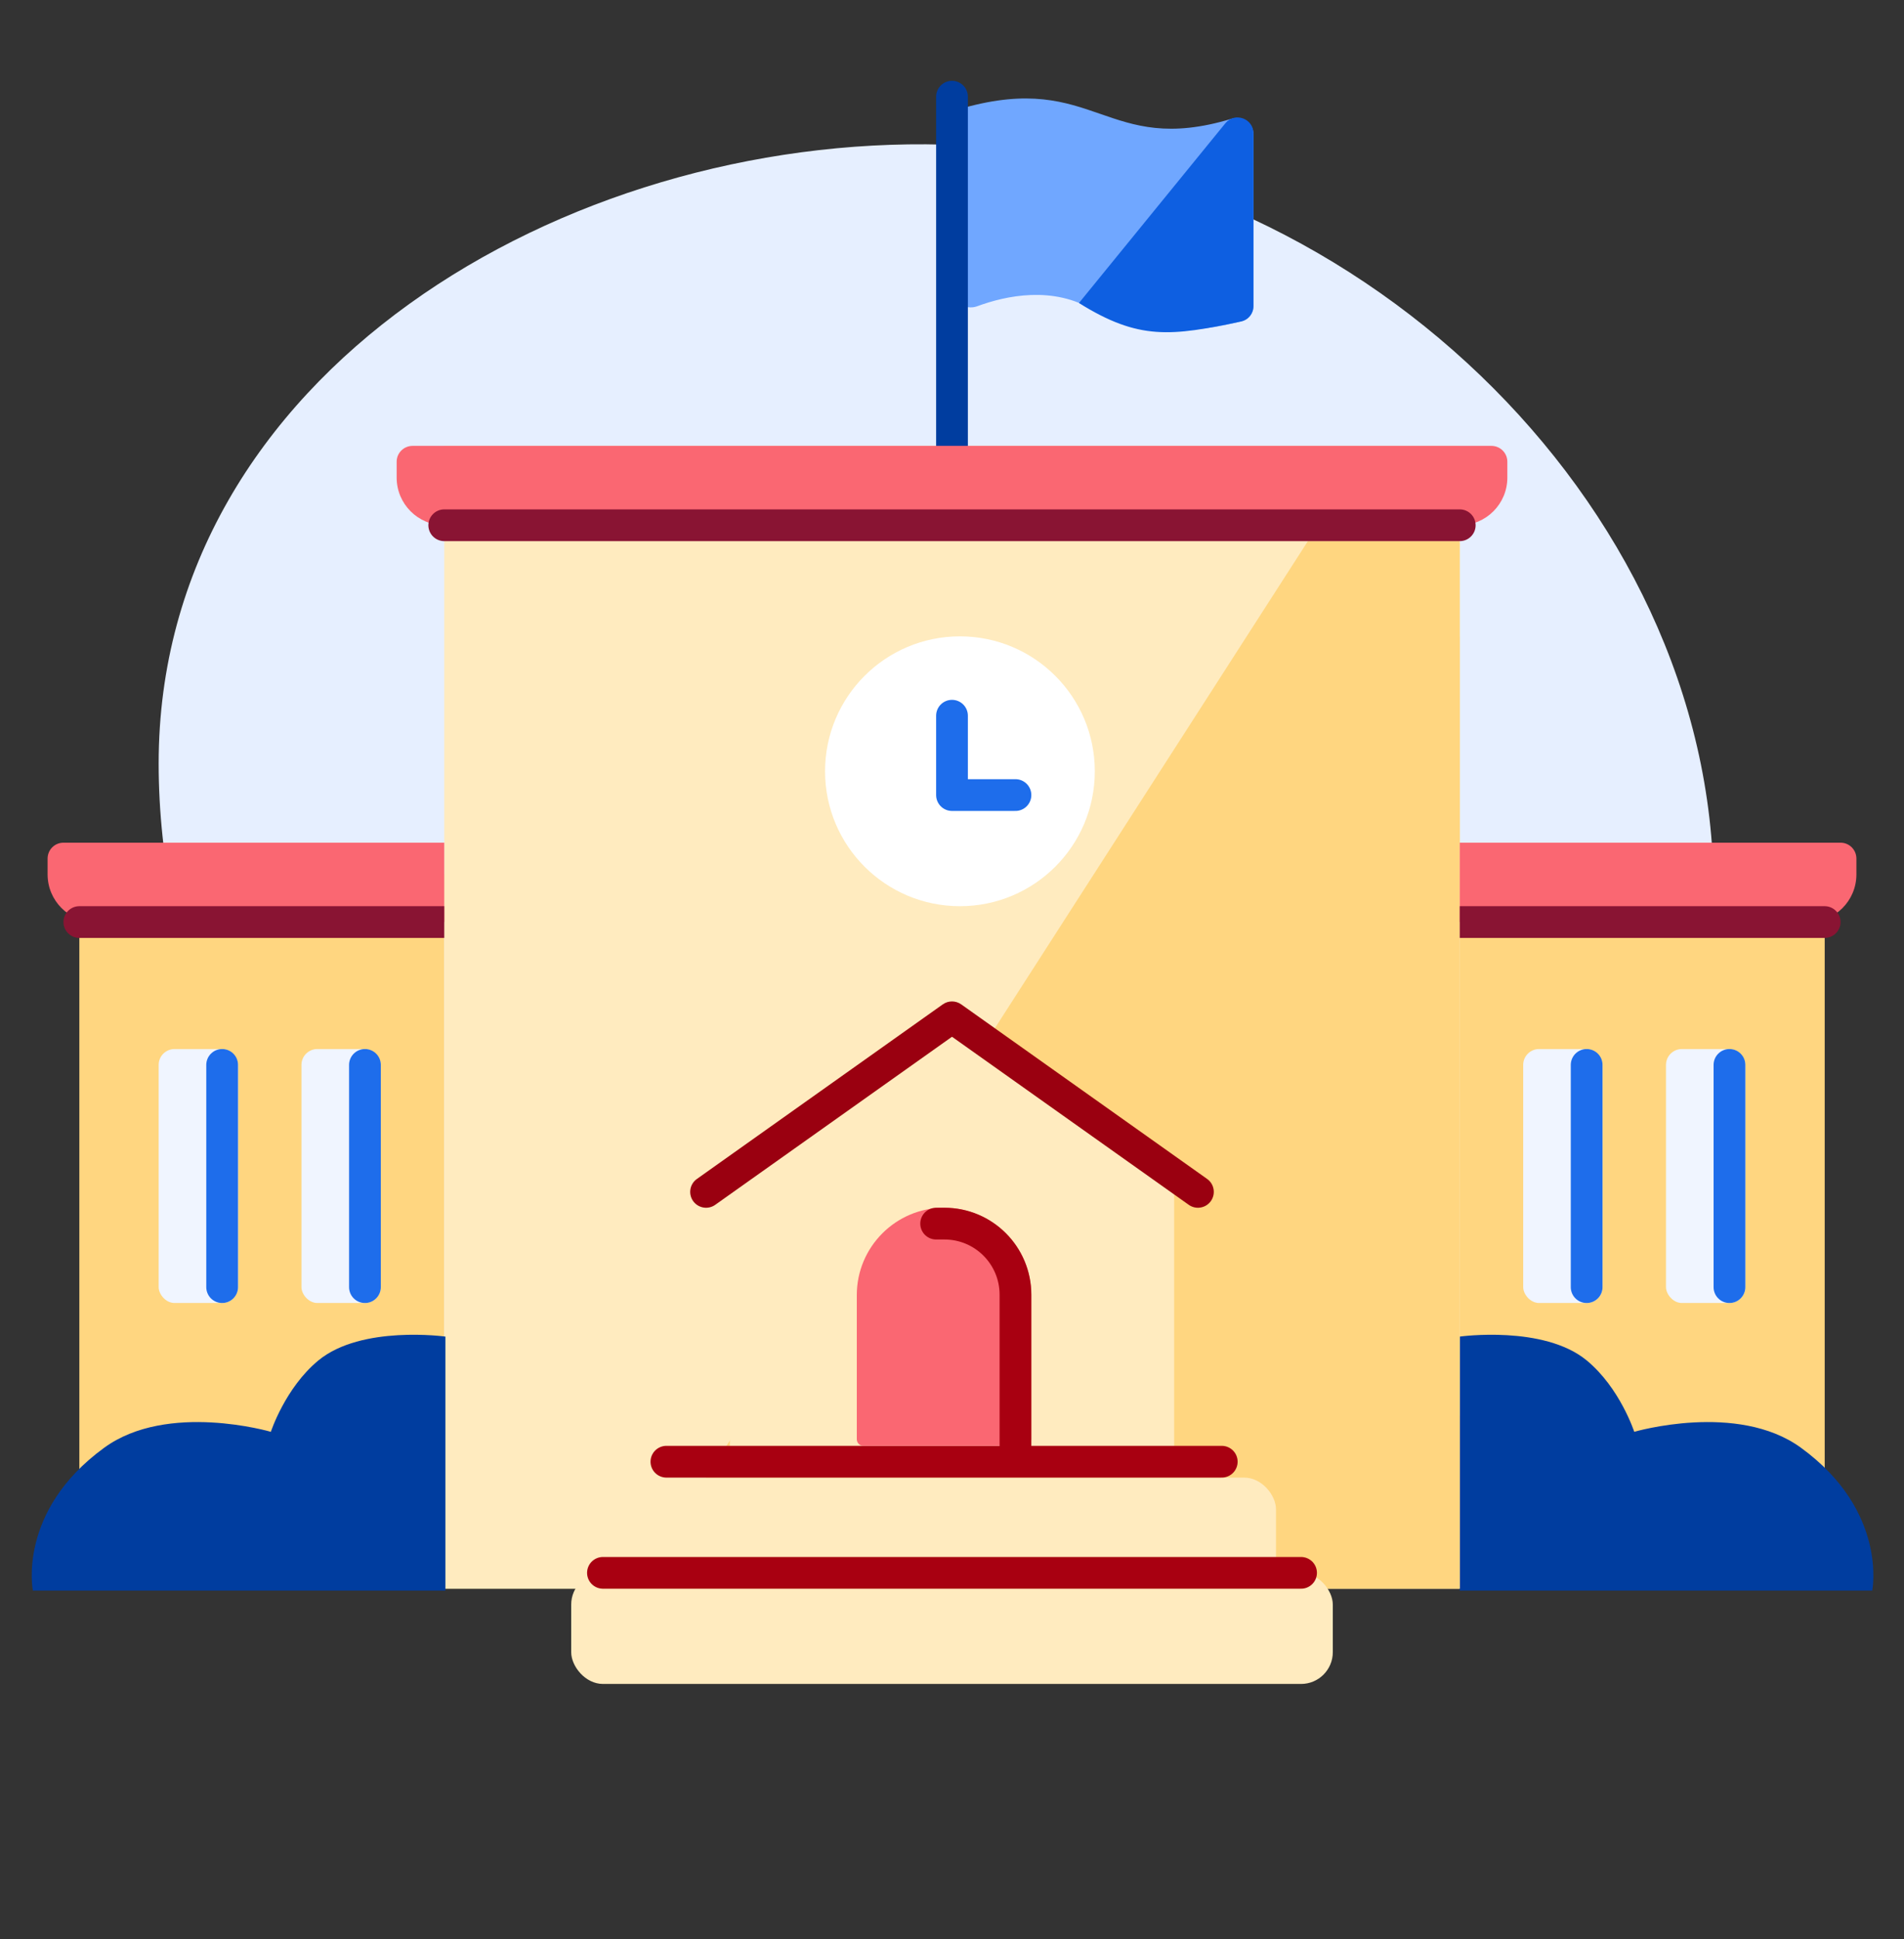 <svg xmlns="http://www.w3.org/2000/svg" width="55" height="56" viewBox="0 0 55 56" fill="none"><rect x="0" y="0" width="55" height="56" fill="#333333" stroke="none"/><path d="M49.5 25.713C49.5 36.975 40.036 45.875 27.264 45.875C14.492 45.875 4.583 33.309 4.583 22.047C4.583 10.785 16.325 3.881 27.264 4.176C38.943 4.49 49.5 14.451 49.5 25.713Z" fill="#E6EFFF"></path><rect x="42.167" y="25.25" width="10.542" height="20.625" fill="#FFD680"></rect><rect x="2.292" y="25.25" width="10.542" height="20.625" fill="#FFD680"></rect><path d="M42.167 18.375L12.833 45.875H42.167V18.375Z" fill="#FFD680"></path><rect x="12.833" y="12.875" width="29.333" height="33" fill="#FFEBBF"></rect><path d="M9.199 39.282C10.443 38.258 12.866 38.595 12.866 38.595V45.928L0.949 45.928C0.949 45.928 0.491 43.636 3.012 41.803C4.845 40.47 7.824 41.345 7.824 41.345C7.824 41.345 8.237 40.075 9.199 39.282Z" fill="#003D9F"></path><path d="M45.833 39.282C44.59 38.258 42.167 38.595 42.167 38.595V45.928L54.083 45.928C54.083 45.928 54.542 43.636 52.021 41.803C50.188 40.47 47.208 41.345 47.208 41.345C47.208 41.345 46.795 40.075 45.833 39.282Z" fill="#003D9F"></path><path d="M36.208 3.877C36.208 3.556 35.885 3.336 35.578 3.429C31.943 4.529 31.647 2.048 27.824 3.118C27.632 3.172 27.5 3.35 27.5 3.55V8.374C27.5 8.728 27.894 8.966 28.226 8.844C29.05 8.539 30.434 8.235 31.625 8.979C33.085 9.892 35.126 9.474 35.897 9.265C36.086 9.214 36.208 9.042 36.208 8.846V3.877Z" fill="#70A7FF"></path><path d="M27.5 2.792V13.104" stroke="#003D9F" stroke-width="0.917" stroke-linecap="round"></path><path d="M35.395 3.561L31.167 8.75C32.899 9.833 33.832 9.708 35.844 9.285C36.056 9.241 36.208 9.053 36.208 8.837V3.851C36.208 3.419 35.667 3.227 35.395 3.561Z" fill="#0E5FE1"></path><path d="M37.781 15.625H42.167V45.875H18.333L37.781 15.625Z" fill="#FFD680"></path><path d="M11.458 13.333C11.458 13.08 11.664 12.875 11.917 12.875H43.083C43.336 12.875 43.542 13.08 43.542 13.333V13.792C43.542 14.551 42.926 15.167 42.167 15.167H12.833C12.074 15.167 11.458 14.551 11.458 13.792V13.333Z" fill="#FA6772"></path><path d="M1.375 24.792C1.375 24.538 1.58 24.333 1.833 24.333H12.833V26.625H2.75C1.991 26.625 1.375 26.009 1.375 25.25V24.792Z" fill="#FA6772"></path><path d="M12.833 15.167H42.167" stroke="#891433" stroke-width="0.917" stroke-linecap="round"></path><path d="M42.167 24.333H53.167C53.42 24.333 53.625 24.538 53.625 24.792V25.25C53.625 26.009 53.009 26.625 52.25 26.625H42.167V24.333Z" fill="#FA6772"></path><path d="M52.708 27.083C52.961 27.083 53.167 26.878 53.167 26.625C53.167 26.372 52.961 26.167 52.708 26.167V27.083ZM42.167 27.083L52.708 27.083V26.167L42.167 26.167V27.083Z" fill="#891433"></path><path d="M2.292 27.083C2.039 27.083 1.833 26.878 1.833 26.625C1.833 26.372 2.039 26.167 2.292 26.167V27.083ZM12.833 27.083L2.292 27.083V26.167L12.833 26.167V27.083Z" fill="#891433"></path><rect x="4.583" y="30.292" width="2.292" height="7.333" rx="0.458" fill="#F0F5FF"></rect><rect x="44" y="30.292" width="2.292" height="7.333" rx="0.458" fill="#F0F5FF"></rect><rect x="8.708" y="30.292" width="2.292" height="7.333" rx="0.458" fill="#F0F5FF"></rect><rect x="48.125" y="30.292" width="2.292" height="7.333" rx="0.458" fill="#F0F5FF"></rect><rect x="18.333" y="42.667" width="18.526" height="5.042" rx="0.917" fill="#FFEBBF"></rect><rect x="16.5" y="45.417" width="22" height="3.208" rx="0.917" fill="#FFEBBF"></rect><circle cx="27.729" cy="22.271" r="3.896" fill="white"></circle><line x1="6.417" y1="30.75" x2="6.417" y2="37.167" stroke="#1E6DEB" stroke-width="0.917" stroke-linecap="round"></line><line x1="45.833" y1="30.75" x2="45.833" y2="37.167" stroke="#1E6DEB" stroke-width="0.917" stroke-linecap="round"></line><line x1="10.542" y1="30.75" x2="10.542" y2="37.167" stroke="#1E6DEB" stroke-width="0.917" stroke-linecap="round"></line><line x1="49.958" y1="30.75" x2="49.958" y2="37.167" stroke="#1E6DEB" stroke-width="0.917" stroke-linecap="round"></line><path d="M21.083 34.27L27.5 29.833L33.917 34.27V42.208H21.083V34.27Z" fill="#FFEBBF"></path><path d="M17.417 45.417H37.583" stroke="#A80011" stroke-width="0.917" stroke-linecap="round"></path><path d="M19.25 42.208H35.292" stroke="#A80011" stroke-width="0.917" stroke-linecap="round"></path><path d="M27.5 29.375L27.765 29.001C27.606 28.889 27.394 28.889 27.235 29.001L27.5 29.375ZM34.339 34.79C34.545 34.937 34.831 34.888 34.978 34.682C35.124 34.475 35.076 34.189 34.87 34.043L34.339 34.79ZM20.131 34.043C19.924 34.189 19.876 34.475 20.022 34.682C20.169 34.888 20.455 34.937 20.661 34.79L20.131 34.043ZM27.235 29.749L34.339 34.79L34.87 34.043L27.765 29.001L27.235 29.749ZM20.661 34.79L27.765 29.749L27.235 29.001L20.131 34.043L20.661 34.79Z" fill="#9A0010"></path><path d="M24.75 37.396C24.75 36.004 25.879 34.875 27.271 34.875C28.663 34.875 29.792 36.004 29.792 37.396V41.559C29.792 41.664 29.706 41.75 29.601 41.75H24.941C24.835 41.75 24.75 41.664 24.75 41.559V37.396Z" fill="#FA6772"></path><path d="M29.333 41.75V37.384C29.333 36.251 28.415 35.333 27.283 35.333V35.333H27.042" stroke="#A80011" stroke-width="0.917" stroke-linecap="round"></path><path d="M27.5 20.667V22.958H29.333" stroke="#1E6DEB" stroke-width="0.917" stroke-linecap="round" stroke-linejoin="round"></path></svg>